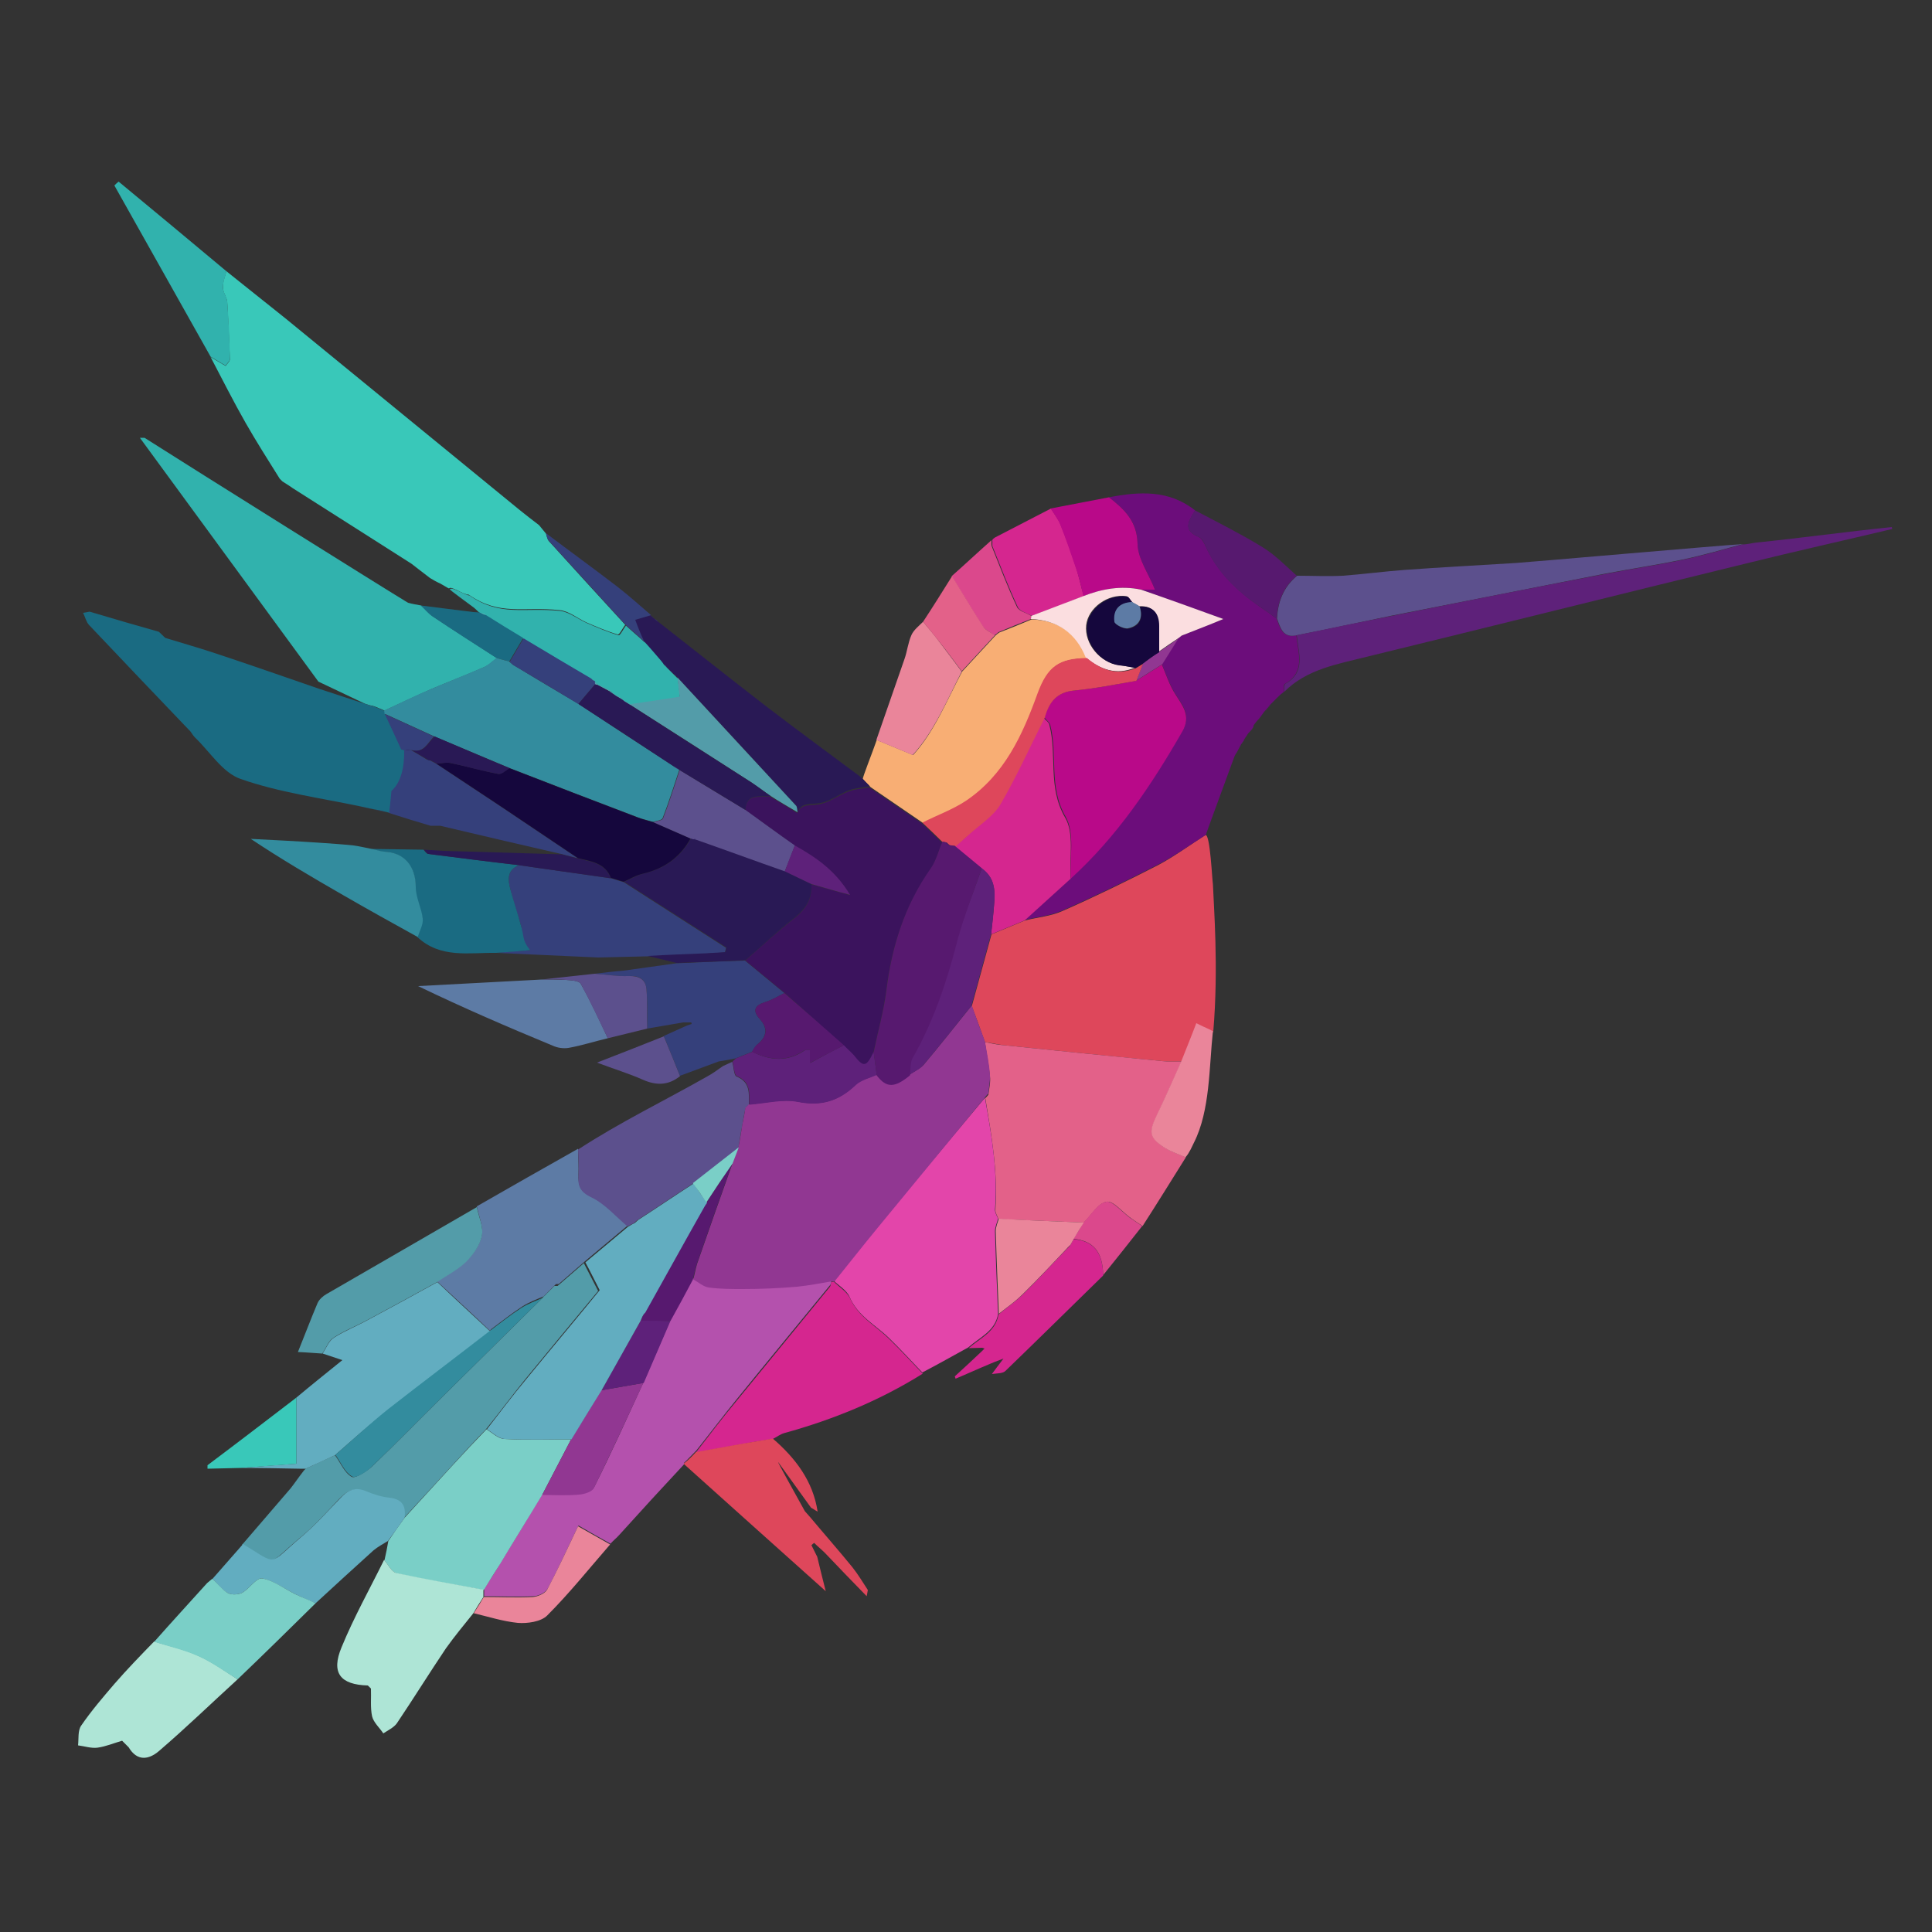 <svg xmlns="http://www.w3.org/2000/svg" xmlns:xlink="http://www.w3.org/1999/xlink" id="Ebene_1" x="0px" y="0px" viewBox="0 0 500 500" style="enable-background:new 0 0 500 500;" xml:space="preserve"><rect x="0" y="0" width="500" height="500" fill="#333333" stroke="none"/><style type="text/css">	.st0{fill:#39C8B9;}	.st1{fill:#DE475B;}	.st2{fill:#6C0D7B;}	.st3{fill:#B451AD;}	.st4{fill:#E36189;}	.st5{fill:#31B2AD;}	.st6{fill:#1A6B82;}	.st7{fill:#E345AA;}	.st8{fill:#539CA9;}	.st9{fill:#F8AE74;}	.st10{fill:#62ADC0;}	.st11{fill:#7ACFC7;}	.st12{fill:#5D7BA5;}	.st13{fill:#D5268F;}	.st14{fill:#5C508D;}	.st15{fill:#5E217A;}	.st16{fill:#35407B;}	.st17{fill:#AEE5D6;}	.st18{fill:#291955;}	.st19{fill:#338C9E;}	.st20{fill:#EA859A;}	.st21{fill:#B90989;}	.st22{fill:#57196F;}	.st23{fill:#DB488C;}	.st24{fill:#FAFDFD;}	.st25{fill:#913792;}	.st26{fill:#FBDEE0;}	.st27{fill:#3B135D;}	.st28{fill:#15073D;}</style><g>	<path class="st0" d="M58.6,70.2c5.1,4.1,10.3,8.2,15.4,12.3c20.2,16.5,40.3,33,60.5,49.5c1.6,1.3,3.3,2.6,5,3.9l1.8,2.2  c0.2,0.6,0.3,1.4,0.7,1.9c6.6,7.3,13.2,14.5,19.8,21.7c-0.7,0.9-1.5,2.6-1.9,2.5c-2.8-0.8-5.5-2-8.1-3.1c-2.4-1.1-4.6-3-7-3.2  c-9.5-1-15.4,1.6-23.5-4c-1.5,0-4.6-2.4-5.1-1.6c-0.3-0.1-1.7-1-2.3-1.3c-0.9-0.4-1.8-0.9-2.6-1.4c-1.6-1.2-4.8-3.7-4.8-3.7  c-0.5-0.3-22.1-14.1-30.8-19.6c-0.2-0.2-2.6-1.7-2.6-1.7l-0.7-0.7c-3-4.8-6-9.5-8.8-14.4c-3.2-5.6-6.1-11.4-9.1-17.1  c1.2,0.7,2.5,1.5,3.9,2.3c0.4-0.6,1.1-1.2,1.1-1.7c-0.2-5-0.4-10-0.7-14.9c-0.1-1.2-1.1-2.4-1.1-3.6C57.6,73.1,58.2,71.6,58.6,70.2  L58.6,70.2z"></path>	<path class="st1" d="M312,216.1c1.2-0.1,1.7,11.7,1.9,12.7c0.2,5.6,1.5,21.6,0.1,38.1c-1.3,3.3-6.9,4.5-8.2,7.8  c-1.7,0-3.4,0.1-5.1-0.1c-13.7-1.3-27.3-2.7-40.9-4.1c-1.7-0.2-3.3-0.6-4.9-0.8c-1.1-3.1-2.2-6.2-3.4-9.3  c1.7-6.2,3.4-12.4,5.1-18.6c2.9-1.2,5.8-2.4,8.7-3.6c3.2-0.8,6.7-1.1,9.6-2.4c8.4-3.7,16.6-7.7,24.8-11.9  C304,221.6,307.9,218.7,312,216.1L312,216.1z"></path>	<path class="st2" d="M312,216.1c-4.1,2.6-8.1,5.5-12.4,7.7c-8.2,4.2-16.4,8.2-24.8,11.9c-3,1.3-6.4,1.6-9.6,2.4  c4-3.6,7.9-7.2,11.9-10.8c12-10.9,20.8-24.2,28.9-38.1c2.3-4,0.2-6.5-1.8-9.6c-1.5-2.4-2.4-5.1-3.5-7.7c1.4-2.2,2.8-4.5,4.2-6.7  l0,0c0.3-0.2,0.6-0.5,0.9-0.7c4.1-1.6,8.2-3.3,10.8-4.3c-6.3-2.2-13.8-4.9-21.3-7.6h3.6c-1.6-4.1-4.4-7.9-4.5-11.8  c-0.1-6-3.4-9-7.4-12.1c7.8-1.5,15.5-2,22.3,3.4c-1.6,2.6-3.4,5.1,1,6.9c0.7,0.3,1.3,1.5,1.7,2.3c3,6.7,8,11.5,13.9,15.6  c1.5,1,3,2.1,4.5,3.2c0.9,2.4,1.5,5.1,5.1,4.3c0.4,4.5,2.5,9.5-3,12.6c-0.4,0.2-0.1,1.3-0.2,2v0c-0.4,0.3-0.7,0.6-1,0.8l0,0  c-0.3,0.3-0.6,0.6-0.9,0.9l0,0c-0.3,0.3-0.6,0.6-0.9,0.9l0,0c-0.3,0.3-0.6,0.6-0.9,0.9l0,0c-0.3,0.4-0.5,0.7-0.8,1l0.1-0.1  c-0.3,0.3-0.6,0.6-0.9,1l0.1-0.1c-0.4,0.5-0.7,1-1.1,1.5l0,0c-0.3,0.3-0.5,0.6-0.8,0.9l0,0c-0.3,0.4-0.6,0.7-0.8,1.1  c0,0.2,0,0.4-0.2,0.6c-0.2,0.3-0.4,0.6-0.7,0.9l0,0c-0.3,0.3-0.6,0.6-0.8,1l0.1-0.1c-0.3,0.4-0.6,0.8-0.9,1.3v0.2l-0.1,0.1  c-0.3,0.3-0.5,0.7-0.7,1l0,0c-0.3,0.6-0.6,1.1-0.9,1.7l0,0c-0.3,0.4-0.5,0.8-0.7,1.2c-2.5,6.9-5.1,13.8-7.6,20.8L312,216.1z"></path>	<path class="st3" d="M177,379c-5.6,6-11.2,12.1-16.7,18.2c-0.7,0.8-1.6,1.5-2.3,2.3c-2.7-1.5-5.4-3-8.3-4.7c-3,6.2-5.3,11.4-8,16.4  c-0.6,1-2.4,1.9-3.7,1.9c-4.2,0.2-8.5,0-12.7,0c0-0.6,0-1.2,0-1.9c1.4-2.2,2.9-4.4,4.2-6.7c3.7-6,7.3-11.9,10.9-17.9  c3.2,0,6.4,0.1,9.6-0.1c1.4-0.1,3.4-0.7,3.8-1.7c4.5-8.9,8.6-18.1,12.8-27.2c2.3-5.3,4.6-10.7,6.9-16c1.9-3.6,3.8-7.1,5.8-10.8  c1.3,0.7,2.6,1.9,4,2.1c2.9,0.4,5.8,0.5,8.8,0.4c4.7-0.1,9.4-0.3,14.1-0.6c3-0.3,6-0.9,9-1.4c-0.1,0.4-0.1,0.9-0.3,1.2  c-8.1,9.9-16.2,19.7-24.3,29.7c-3.5,4.3-6.9,8.8-10.4,13.2c-1.1,1.1-2.1,2.2-3.2,3.2L177,379z"></path>	<path class="st4" d="M254.9,269.7c1.6,0.3,3.3,0.7,4.9,0.8c13.6,1.4,27.3,2.8,40.9,4.1c1.7,0.2,3.4,0.1,5.1,0.1  c-2.1,4.6-4.1,9.2-6.3,13.8c-2.2,4.6-2,6,2.1,8.6c1.6,1,3.5,1.6,5.3,2.4c-3.7,5.9-7.4,11.9-11.2,17.8c-1.1-0.7-2.1-1.4-3.1-2.1  c-2.1-1.5-4.5-4.5-6.2-4.2c-2.2,0.4-4,3.5-5.9,5.4c-7.4-0.3-14.7-0.6-22.1-0.9c-0.3-0.8-0.8-1.6-0.8-2.3c0.7-9.8-1-19.4-2.6-29l0,0  c0.3-0.3,0.6-0.6,0.8-0.9c0.2-1.6,0.6-3.3,0.4-4.8C255.9,275.5,255.3,272.6,254.9,269.7z"></path>	<path class="st5" d="M105.6,156c1.1,0.3,2.3,0.5,3.4,0.7h0c1,0.9,1.9,2,3,2.8c5.5,3.7,11.1,7.2,16.6,10.8c-1.1,0.8-2.1,1.9-3.4,2.4  c-4.5,2-9,3.7-13.5,5.6c-4.1,1.8-8.1,3.7-12.2,5.6c-0.8-0.4-1.7-0.7-2.6-1.1c-0.8-0.2-1.7-0.4-2.5-0.7h0c-4-1.9-8-3.8-12-5.7  c-15.4-21-30.8-42.1-46.2-63.1c0.4,0,0.8,0,1.2,0C51.4,122.2,99.3,152.2,105.6,156L105.6,156z"></path>	<path class="st6" d="M97,182.9c0.8,0.4,1.7,0.7,2.6,1.1c0,0.3,0,0.5,0.1,0.8c1.4,3,2.9,6.1,4.3,9.1c0.1,0.2,0.5,0.1,0.8,0.2  c0.1,4.4-0.7,8.3-3.3,10.6c-0.3,2.5-0.4,4.1-0.6,5.7h-0.2l-0.1-0.1c-1.1-0.3-2.3-0.6-3.5-0.8H97c-1.2-0.3-2.5-0.5-3.7-0.8  c-10.4-2.2-21-3.6-31-7.1c-4.7-1.6-8-7.1-11.9-10.8c-0.6-0.6-0.9-1.4-1.5-1.9c-8.6-9-17.3-18.1-25.9-27.2c-0.7-0.8-1-2.1-1.5-3.1  c0.6-0.1,1.1-0.2,1.7-0.3c6,1.8,11.9,3.5,17.9,5.2c0.6,0.5,1.1,1.1,1.7,1.6c4.2,1.3,8.5,2.5,12.7,3.9c9.1,3,18.2,6.2,27.2,9.3  c4,1.3,7.9,2.6,11.9,3.9h0C95.4,182.5,96.2,182.7,97,182.9L97,182.9z"></path>	<path class="st7" d="M254.9,284.1c1.7,9.6,3.4,19.2,2.6,29c0,0.7,0.5,1.6,0.8,2.3c-0.3,1.1-0.8,2.2-0.8,3.2  c0.2,7.1,0.5,14.3,0.8,21.4c-0.7,4.5-4.8,6.1-7.7,8.7c-4,2.2-7.9,4.4-11.9,6.5c-2.9-3-5.6-6-8.6-8.9c-3.5-3.4-8.1-5.7-10.2-10.6  c-0.7-1.7-2.7-2.9-4.2-4.3c3.7-4.6,7.4-9.2,11.1-13.8C236.2,306.6,245.5,295.3,254.9,284.1L254.9,284.1z"></path>	<path class="st8" d="M62.9,399.5c4.1-4.8,8.2-9.5,12.3-14.3c1.1-1.4,2.1-2.9,3.2-4.3c0.2-0.3,0.4-0.5,0.7-0.8  c2.6-1.2,5.1-2.4,7.6-3.5c1.4,1.9,2.4,4.5,4.3,5.6c0.9,0.5,3.7-1.3,5.2-2.6c6.3-6,12.4-12.3,18.6-18.4c8.5-8.4,17-16.8,25.5-25.2  l0,0c0.3-0.3,0.5-0.6,0.8-0.8l0,0c0.3-0.3,0.5-0.6,0.8-0.8h0c0.3-0.3,0.5-0.6,0.8-0.8l0,0c0.3-0.3,0.5-0.6,0.8-0.8h0h0.4h0.4  c2.3-2,4.5-3.9,6.8-5.9c1.2,2.4,2.5,4.8,3.7,7.2c-6.2,7.5-12.6,15.2-18.9,22.9c-3.5,4.3-6.8,8.8-10.3,13.1c-1.5,1.5-2.9,3-4.3,4.5  c-5.6,6.1-11.3,12.3-16.9,18.4c0.4-3-0.6-4.8-3.9-5.2c-2.1-0.2-4.1-0.9-6.1-1.7c-2.9-1.3-4.7-0.2-6.7,1.9  c-3.3,3.5-6.5,7.1-10.2,10.1c-8.6,7.2-5.8,7.4-14.9,1.7L62.9,399.5z"></path>	<path class="st9" d="M226.9,191.5c2.9,1.2,5.8,2.4,9.4,3.9c5.5-6,8.7-14.1,12.7-21.6c2.9-3.1,5.7-6.2,8.6-9.3l0,0  c0.3-0.3,0.6-0.5,1-0.8c2.8-1.1,5.6-2.2,8.4-3.4c7,0.2,11.7,3.7,14.5,10.1c-7.3,0-10.3,2.1-12.8,9.2c-3.9,10.8-8.6,21.2-18.6,27.8  c-3.4,2.3-7.4,3.7-11.2,5.6c-4.5-3.1-9.1-6.2-13.6-9.3c-0.5-0.6-1.5-1.5-2-2.1C223.2,201.2,225.8,194.7,226.9,191.5L226.9,191.5z"></path>	<path class="st10" d="M86.7,376.6c-2.6,1.2-5.1,2.4-7.6,3.5c-0.5,0-1.1,0-1.6,0c-5.1-0.1-10.1-0.2-15.2-0.2  c4.9-0.4,9.9-0.8,14.4-1.1v-17.1c3.8-3.2,7.7-6.3,11.9-9.7c-2.1-0.7-3.6-1.2-5.1-1.7c0.9-1.4,1.6-3.3,2.9-4.1  c2.8-1.8,5.9-3,8.8-4.6c6-3.2,12-6.5,18-9.8c4.5,4.3,9.1,8.5,13.7,12.8c-8.9,6.8-17.8,13.6-26.5,20.5  C95.6,368.6,91.2,372.7,86.7,376.6z"></path>	<path class="st11" d="M104.7,392.8c5.6-6.1,11.2-12.3,16.9-18.4c1.4-1.5,2.9-3,4.3-4.5c1.5,0.9,3,2.4,4.6,2.5  c5.7,0.3,11.5,0.1,17.3,0.1c-2.5,4.8-5,9.6-7.5,14.4c-3.6,6-7.3,11.9-10.9,17.9c-1.4,2.2-2.8,4.4-4.2,6.7  c-7.5-1.4-15.1-2.6-22.5-4.3c-1.3-0.3-2.2-2.2-3.2-3.4c0.4-1.7,0.7-3.3,1-5C101.9,396.7,103.3,394.7,104.7,392.8L104.7,392.8z"></path>	<path class="st12" d="M126.8,344.4c-4.5-4.3-9.1-8.5-13.7-12.8c2.6-1.7,5.4-3.1,7.5-5.2c1.9-1.8,3.6-4.2,4.1-6.7  c0.4-2.3-0.8-5-1.3-7.5c8.7-5,17.5-10,26.2-14.9c0,2.2,0.2,4.5,0.1,6.7c-0.1,2.8,0.5,4.3,3.4,5.7c3.5,1.7,6.3,4.9,9.3,7.5  c-3.7,3.1-7.4,6.2-11,9.2c-2.3,2-4.5,3.9-6.8,5.9c-0.3,0-0.5,0-0.7,0h0c-0.3,0.3-0.5,0.5-0.8,0.8l0,0c-0.3,0.3-0.5,0.5-0.8,0.8l0,0  c-0.3,0.3-0.5,0.5-0.8,0.8l0,0c-0.3,0.3-0.5,0.5-0.8,0.8l0,0c-1.9,0.8-3.8,1.5-5.5,2.6c-2.8,1.8-5.4,3.9-8.1,5.9L126.8,344.4z"></path>	<path class="st13" d="M215.8,331.7c1.4,1.4,3.4,2.6,4.2,4.3c2.2,4.9,6.7,7.1,10.2,10.6c3,2.9,5.7,5.9,8.6,8.9  c-11.2,7-23.2,11.9-35.9,15.4c-1,0.3-1.9,1-2.9,1.5c-2.6,0.4-5.2,0.8-7.7,1.3c-4.1,0.7-8.1,1.5-12.2,2.2c3.4-4.4,6.8-8.9,10.4-13.2  c8.1-9.9,16.2-19.8,24.3-29.7c0.2-0.3,0.2-0.8,0.3-1.2C215.4,331.7,215.6,331.7,215.8,331.7z"></path>	<path class="st14" d="M162.4,317.4c-3.1-2.6-5.8-5.8-9.3-7.5c-3-1.4-3.6-3-3.4-5.7c0.1-2.2,0-4.5-0.1-6.7  c10.7-7,22.3-12.6,33.4-18.9c1.5-0.8,2.8-1.8,4.1-2.7c0.8-0.4,1.6-0.7,2.4-1.1c0.4,1.3,0.4,3.5,1.1,3.8c3.7,1.5,3.2,4.5,3.2,7.4  l0,0l-0.9,0.9c-0.3,1.5-0.6,2.9-0.8,4.4c-0.4,1.9-0.7,3.9-1,5.8c-4,3.1-7.9,6.2-11.9,9.3c-4.8,3.1-9.5,6.3-14.3,9.4  c-0.3,0.3-0.6,0.5-0.9,0.8C163.5,316.8,162.9,317.1,162.4,317.4L162.4,317.4z"></path>	<path class="st14" d="M335.6,164.4c-3.6,0.8-4.2-1.9-5.1-4.3c0.2-4.4,1.7-8.2,5.2-11.1c3.9,0,7.9,0.2,11.8,0  c5.3-0.4,10.6-1.1,15.9-1.5c9.6-0.7,19.3-1.2,28.9-1.8c0.9,0,53.5-4.6,58.8-4.9c-5.2,1.4-10.4,2.9-15.6,4  c-6.7,1.4-13.5,2.4-20.3,3.7c-18.3,3.6-36.6,7.2-54.9,10.8C352,161,343.8,162.8,335.6,164.4L335.6,164.4z"></path>	<path class="st15" d="M335.6,164.4c8.2-1.7,16.4-3.4,24.6-5c18.3-3.7,36.6-7.3,54.9-10.8c6.7-1.3,13.5-2.3,20.3-3.7  c5.2-1.1,10.4-2.6,15.6-4c0.6,0,1.2-0.1,1.8-0.2c1-0.2,1.1-0.2,1.9-0.3c11.7-1.2,23.2-2.8,34.9-4l0.1,0.5  c-12.6,3-25.2,5.8-37.7,8.9c-32.8,8-65.6,16.2-98.4,24.2c-7.6,1.9-15.4,3.2-21.2,9c0-0.7-0.1-1.8,0.2-2  C338.1,173.9,336,169,335.6,164.4L335.6,164.4z"></path>	<path class="st16" d="M154.8,247.8c-8.8-0.4-17.6-0.8-26.4-1.2c4.5-0.4,4.4-0.4,8.8-0.7c-3.4-2.5-1.4-3.3-2.5-6.8  c-0.9-3-1.9-5.9-2.6-8.9c-0.7-2.5-0.9-5,2.2-6.3c1.4,0.2,2.7,0.4,4.1,0.6c6.6,0.9,13.1,1.9,19.7,2.8c1.1,0.3,2.2,0.7,3.3,1  c8.9,5.7,17.7,11.4,26.5,17c-0.1,0.4-0.2,0.8-0.3,1.2c-1.6,0.1-3.2,0.2-4.7,0.3c-5.1,0.3-10.3,0.5-15.4,0.7  C163.4,247.6,159.1,247.7,154.8,247.8L154.8,247.8z"></path>	<path class="st17" d="M99.4,403.7c1.1,1.2,1.9,3.1,3.2,3.4c7.4,1.6,15,2.9,22.5,4.3c0,0.6,0,1.2,0,1.9c-0.9,1.4-1.8,2.8-2.6,4.2  c-2.4,3-4.9,6-7.1,9.1c-4.3,6.4-8.4,13-12.7,19.4c-0.8,1.1-2.3,1.8-3.5,2.6c-1-1.5-2.5-2.8-2.9-4.4c-0.5-2.3-0.2-4.8-0.3-7.2  c-0.3-0.3-0.5-0.5-0.8-0.8c-7.1-0.2-9.6-3.2-6.8-9.9C91.6,418.5,95.7,411.2,99.4,403.7z"></path>	<path class="st18" d="M223.5,201.8c0.5,0.6,1.1,1.1,1.6,1.7c-1.8,0.3-3.6,0.4-5.3,1c-2.7,1-5.2,3.1-8,3.4c-2.2,0.3-4.3-0.2-5.4,2.2  c-0.1-0.5-0.1-1.2-0.4-1.6c-10.2-11.1-20.5-22.2-30.8-33.3l0,0c-0.3-0.3-0.6-0.6-0.9-0.8l0,0c-0.3-0.3-0.6-0.6-0.9-0.8l0,0  c-0.3-0.3-0.6-0.6-0.9-0.9l0,0c-0.3-0.3-0.6-0.6-0.9-0.9l0,0c-0.3-0.3-0.6-0.7-0.8-1l-4.3-4.9c-0.7-1.7-1.4-3.4-2.3-5.5  c1.3-0.4,2.7-0.8,4.1-1.2l0,0c0.3,0.3,0.6,0.5,0.9,0.8l0,0c0.4,0.3,0.7,0.5,1,0.8c9.2,7.2,18.4,14.5,27.7,21.7  c8.1,6.2,16.4,12.3,24.6,18.4c0.3,0.3,0.6,0.5,0.9,0.8L223.5,201.8z"></path>	<path class="st16" d="M186,274.7c-3.3,1.2-6.7,2.5-10,3.7c-1.4-3.4-2.8-6.8-4.2-10.3l6-2.7c0.4-0.1,0.8-0.3,1.2-0.4  c0-0.1-0.1-0.3-0.1-0.4h-2.1c-3.1,0.5-6.3,1.1-9.3,1.6c0-3.4,0.1-6.8-0.2-10.2c-0.2-2.6-1.9-3.6-4.7-3.4c-2.9,0.1-5.8-0.4-8.7-0.6  c2.5-0.3,5-0.6,7.5-0.8c4.5-0.6,9.1-1.3,13.6-1.9c6-0.3,11.9-0.5,17.8-0.7c3.4,2.8,6.8,5.6,10.2,8.4c-1.6,0.8-3.2,1.8-4.9,2.3  c-2.8,0.9-3.5,2.2-1.4,4.5c2.1,2.4,1.7,4.5-0.7,6.5c-0.6,0.5-0.9,1.3-1.4,1.9c-1.4,0.6-2.8,1.1-4.2,1.7  C188.9,274.2,187.4,274.5,186,274.7L186,274.7z"></path>	<path class="st17" d="M61.5,434.6c-6.8,6.2-13.4,12.6-20.4,18.6c-2.6,2.2-5.6,2.7-7.8-1c-0.6-0.6-1.1-1.1-1.7-1.7  c-2.1,0.6-4.2,1.5-6.4,1.8c-1.6,0.2-3.4-0.4-5-0.6c0.2-1.7-0.1-3.8,0.8-5.1c2.6-3.8,5.6-7.3,8.6-10.8c3.3-3.8,6.8-7.4,10.3-11  c3.8,1.2,7.8,2,11.4,3.7C55,430.1,58.2,432.5,61.5,434.6L61.5,434.6z"></path>	<path class="st10" d="M104.7,392.8c-1.4,2-2.8,4-4.3,6c-1.3,0.8-2.6,1.5-3.7,2.4c-5,4.5-10,9.1-15,13.7c-1.8-0.7-3.5-1.5-5.2-2.3  c-2.9-1.4-5.6-3.5-8.6-4.1c-1.5-0.3-3.3,2.6-5.2,3.7c-1,0.5-2.8,0.6-3.7,0.1c-1.5-0.8-2.7-2.4-4-3.7c2.6-3,5.3-6,7.9-9  c9.2,5.6,6.4,5.5,14.9-1.7c3.7-3.1,6.9-6.7,10.2-10.1c1.9-2.1,3.8-3.1,6.7-1.9c1.9,0.8,4,1.5,6.1,1.7  C104.1,388,105.1,389.7,104.7,392.8L104.7,392.8z"></path>	<path class="st1" d="M180.1,375.8c4.1-0.7,8.1-1.5,12.2-2.2c2.6-0.4,5.2-0.9,7.7-1.3c5.9,5.1,10.4,11,11.6,18.9  c-0.6-0.3-1.1-0.7-1.7-1c-2.8-3.9-5.7-7.9-8.5-11.8c-0.3-0.2,4.6,8.5,6.9,12.7l1.5,1.7c3.6,4.3,7.3,8.5,10.8,12.8  c1.5,1.9,2.7,3.9,4,5.9c-0.1,0.5-0.2,1.1-0.3,1.6c-3.6-3.7-7.2-7.4-10.8-11.2c-0.9-0.9-1.9-1.7-2.8-2.6c-0.3,0.2-0.5,0.4-0.7,0.6  c0.5,1,1,2,1.5,3c0.7,2.9,1.4,5.8,2.2,8.9c-12.6-11.3-24.7-22.1-36.8-33C178,378,179.1,376.9,180.1,375.8L180.1,375.8z"></path>	<path class="st6" d="M134.3,223.9c-3.1,1.3-2.9,3.7-2.2,6.3c0.8,3,1.8,5.9,2.6,8.9c1.1,3.5,0.3,4.1,2.5,6.8  c-4.5,0.4-4.4,0.4-8.8,0.7c-7.1-0.1-14.4,1.5-20.4-4.1c0.4-1.6,1.4-3.3,1.3-4.8c-0.3-2.7-1.9-5.4-1.8-8.1c0.1-5.3-2.8-8.9-8.2-9.2  c-1.1,0-2.1-0.4-3.2-0.7c4.5,0.1,9,0.1,13.5,0.2c0.4,0.4,0.7,1,1.2,1.1C118.7,222,126.5,223,134.3,223.9L134.3,223.9z"></path>	<path class="st5" d="M166.7,166c1.5,1.6,2.9,3.3,4.3,4.9c0.3,0.4,0.6,0.7,0.8,1.1l0,0c0.3,0.3,0.6,0.6,0.9,0.9l0,0  c0.3,0.3,0.6,0.6,0.9,0.9l0,0c0.3,0.3,0.6,0.6,0.9,0.9l0,0c0.3,0.3,0.6,0.6,0.9,0.9l0,0c0.2,1.5,0.4,3,0.6,5  c-4.2,0.6-8.4,1.2-12.6,1.9c-0.6-0.3-1.1-0.6-1.7-0.9c-0.3-0.3-0.6-0.5-0.9-0.8c-0.6-0.3-1.1-0.6-1.7-0.9c-0.3-0.3-0.6-0.5-0.8-0.8  c-1.1-0.6-2.2-1.1-3.4-1.7c-0.3-0.3-0.6-0.5-0.9-0.8l0,0c-0.3-0.3-0.6-0.5-1-0.8c-5.8-3.5-11.7-7-17.5-10.4c-3.2-2-6.4-4-9.6-5.9  c-0.5-0.3-1.1-0.5-1.6-0.7h0.1c-0.6-0.4-1.1-1-1.7-1.5c-2-1.5-6.3-4.6-6.3-4.8c0.5-0.8,4,1.6,5.1,1.6c8.1,5.6,14,3,23.5,4  c2.4,0.3,4.7,2.2,7,3.2c2.6,1.1,5.3,2.3,8.1,3.1c0.4,0.1,1.2-1.6,1.9-2.5c1.6,1.5,3.3,2.9,4.9,4.4L166.7,166z"></path>	<path class="st11" d="M55,408.6c1.3,1.2,2.5,2.8,4,3.7c1,0.5,2.7,0.4,3.7-0.1c1.9-1.1,3.7-4,5.2-3.7c3,0.5,5.7,2.7,8.6,4.1  c1.7,0.8,3.5,1.5,5.2,2.3c-6.7,6.6-13.4,13.2-20.2,19.7c-3.4-2-6.6-4.4-10.2-6c-3.6-1.6-7.6-2.5-11.4-3.7  c4.5-5.1,9.1-10.1,13.7-15.2c0.4-0.3,0.8-0.7,1.2-1L55,408.6L55,408.6z"></path>	<path class="st8" d="M123.4,312.4c0.5,2.5,1.8,5.2,1.3,7.5c-0.5,2.4-2.2,4.8-4.1,6.7c-2.2,2.1-5,3.5-7.5,5.2c-6,3.3-12,6.6-18,9.8  c-2.9,1.6-6.1,2.8-8.8,4.6c-1.3,0.8-1.9,2.7-2.9,4.1c-1.9-0.1-3.8-0.3-6.3-0.4c1.9-4.7,3.4-8.7,5.1-12.7c0.4-0.9,1.4-1.8,2.3-2.3  C97.6,327.3,110.5,319.9,123.4,312.4L123.4,312.4z"></path>	<path class="st12" d="M157.3,268.7c-3.4,0.8-6.8,1.9-10.2,2.5c-1.3,0.2-2.8,0-4.1-0.6c-11.6-4.8-23.2-9.8-34.8-15.4  c10.7-0.6,21.3-1.1,32-1.7c2.1,0,4.2,0,6.3,0.1c1.3,0.1,3.4,0.2,3.8,1C152.9,259.2,155.1,264,157.3,268.7L157.3,268.7z"></path>	<path class="st19" d="M96.2,219.7c1.1,0.2,2.1,0.6,3.2,0.7c5.3,0.2,8.2,3.8,8.2,9.2c0,2.7,1.5,5.4,1.8,8.1c0.2,1.5-0.8,3.2-1.3,4.8  c-6.5-3.6-13-7.2-19.4-10.9c-8-4.6-16-9.3-23.8-14.5c5.9,0.3,11.9,0.6,17.8,1c2.9,0.2,5.9,0.4,8.8,0.7  C93,219,94.6,219.4,96.2,219.7L96.2,219.7z"></path>	<path class="st13" d="M250.7,348.9c2.9-2.6,7-4.2,7.7-8.7c2-1.7,4.2-3.2,6.1-5c4-3.9,7.7-8,11.6-12c0.3-0.3,0.6-0.5,0.8-0.8l0,0  c0.3-0.6,0.6-1.1,0.9-1.7l0,0c5.2,0.4,7.6,3.4,7.7,9.4c-8.4,8.2-16.8,16.5-25.3,24.7c-0.7,0.7-2.3,0.6-3.5,0.8c0.7-1,1.5-2,3-4  c-1.9,0.7-2.9,1.1-3.8,1.5c-2.9,1.2-5.7,2.5-8.6,3.7c-0.1-0.2-0.1-0.4-0.2-0.6c2.4-2.2,4.8-4.4,7.1-6.6c0.2-0.2,0.4-0.4,0.6-0.6  c-0.2-0.1-0.4-0.1-0.6-0.2C253,348.8,251.8,348.9,250.7,348.9L250.7,348.9z"></path>	<path class="st16" d="M100.7,210.4c0.2-1.6,0.4-3.2,0.6-5.7c2.5-2.2,3.4-6.3,3.3-10.6l0.1-0.1c0.5,0,1,0,1.5,0.1l0.1,0  c1.4,0.8,2.8,1.6,4.2,2.5c0.3,0,0.6,0.1,0.8,0.2c0.5,0.3,1,0.5,1.5,0.8c5.7,3.8,11.5,7.6,17.2,11.4c6.5,4.4,13,8.7,19.5,13.1  c-1.5-0.4-2.9-0.7-4.3-1.1c-10.4-2.4-20.8-4.8-31.3-7.3c-0.8,0-1.7,0-2.5,0C108,212.7,104.4,211.6,100.7,210.4L100.7,210.4z"></path>	<path class="st5" d="M58.6,70.2c-0.3,1.4-0.9,2.8-0.9,4.2c0,1.2,1,2.4,1.1,3.6c0.4,5,0.6,10,0.7,14.9c0,0.5-0.7,1.1-1.1,1.7  c-1.5-0.8-2.7-1.6-3.9-2.3C46.2,77.5,37.9,62.8,29.6,48c0.4-0.4,0.7-0.7,1.1-1C40,54.7,49.3,62.4,58.6,70.2L58.6,70.2z"></path>	<path class="st13" d="M257.5,139.1c4.8-2.5,9.7-5,14.5-7.5c0.8,1.4,1.9,2.7,2.5,4.2c1.5,3.7,2.9,7.6,4.1,11.4  c0.7,2.3,1.2,4.7,1.9,7.1c-4.5,1.7-8.9,3.4-13.4,5.1c-1.3-0.7-3.2-1.2-3.7-2.3c-2.4-5.1-4.4-10.4-6.5-15.6c-0.2-0.5,0-1.1-0.1-1.7  l0,0C256.9,139.5,257.2,139.3,257.5,139.1L257.5,139.1z"></path>	<path class="st20" d="M309.6,264.8c3,1.5,3.2,1.4,4.3,2.1c-1,9.2-0.7,20.5-4.9,28.8c-0.6,1.2-1.2,2.7-2.2,3.8  c-1.8-0.8-3.7-1.4-5.3-2.4c-4.1-2.6-4.3-4-2.1-8.6c2.2-4.5,4.2-9.2,6.3-13.8C307,271.4,308.4,268,309.6,264.8L309.6,264.8z"></path>	<path class="st21" d="M280.4,154.3c-0.6-2.4-1.1-4.8-1.9-7.1c-1.3-3.8-2.6-7.7-4.1-11.4c-0.6-1.5-1.6-2.8-2.5-4.2  c5-1,10.1-1.9,15.1-2.9c4,3.1,7.3,6.2,7.4,12.1c0.1,3.9,2.9,7.7,4.5,11.8c-1.3,0-2.4,0-3.6,0C290.2,151.5,285.2,152.4,280.4,154.3  L280.4,154.3z"></path>	<path class="st20" d="M248.9,173.8c-3.9,7.6-7.2,15.6-12.7,21.6c-3.6-1.5-6.5-2.7-9.4-3.9c2.4-7,4.9-14,7.3-21  c0.7-2,0.9-4.2,1.8-6.2c0.6-1.3,1.9-2.3,3-3.4c1.4,1.7,2.9,3.4,4.2,5.2C245.1,168.7,247,171.3,248.9,173.8z"></path>	<path class="st22" d="M335.6,149c-3.5,2.9-4.9,6.7-5.2,11.1c-1.5-1.1-3-2.2-4.5-3.2c-6-4.1-11-8.9-13.9-15.6  c-0.4-0.9-0.9-2-1.7-2.3c-4.4-1.8-2.7-4.3-1-6.9c5.7,3,11.5,5.9,17.1,9.3C329.8,143.4,332.7,146.4,335.6,149L335.6,149z"></path>	<path class="st20" d="M122.6,417.5c0.9-1.4,1.8-2.8,2.6-4.2c4.2,0,8.5,0.2,12.7,0c1.3-0.1,3.1-0.9,3.7-1.9c2.7-5.1,5.1-10.3,8-16.4  c2.9,1.6,5.6,3.2,8.3,4.7c-5.4,6.2-10.5,12.6-16.3,18.4c-1.6,1.6-5.1,2.1-7.6,1.9C130.1,419.6,126.4,418.4,122.6,417.5L122.6,417.5  z"></path>	<path class="st23" d="M256.6,139.8c0,0.6-0.1,1.2,0.1,1.7c2.1,5.2,4.1,10.5,6.5,15.6c0.5,1.1,2.5,1.5,3.7,2.3  c0,0.3-0.1,0.6-0.1,0.8c-2.8,1.1-5.6,2.2-8.4,3.4c-0.3,0.3-0.6,0.5-1,0.8l0,0c-1-0.7-2.3-1.3-3-2.2c-2.8-4.3-5.4-8.7-8.1-13.1  C249.8,146,253.2,142.8,256.6,139.8L256.6,139.8z"></path>	<path class="st4" d="M246.4,149.1c2.7,4.4,5.3,8.8,8.1,13.1c0.7,1,2,1.5,3,2.2c-2.9,3.1-5.7,6.2-8.6,9.3c-1.9-2.5-3.8-5.1-5.8-7.6  c-1.4-1.8-2.8-3.5-4.2-5.2C241.4,157.1,243.9,153.1,246.4,149.1L246.4,149.1z"></path>	<path class="st14" d="M157.3,268.7c-2.3-4.7-4.5-9.5-7-14.1c-0.4-0.8-2.5-0.9-3.8-1c-2.1-0.2-4.2-0.1-6.3-0.1  c4.6-0.5,9.1-1,13.7-1.5c2.9,0.2,5.8,0.7,8.7,0.6c2.7-0.1,4.5,0.8,4.7,3.4c0.3,3.4,0.1,6.8,0.2,10.2  C164.1,267,160.7,267.9,157.3,268.7L157.3,268.7z"></path>	<path class="st0" d="M76.7,361.7v17.1c-4.5,0.4-9.5,0.7-14.4,1.1c-2.9,0.1-5.7,0.1-8.6,0.2c0-0.3,0-0.6,0-0.9  C61.3,373.5,69,367.6,76.7,361.7L76.7,361.7z"></path>	<path class="st23" d="M285.5,330c-0.1-6-2.5-8.9-7.7-9.4c0.9-1.4,1.8-2.8,2.6-4.2c1.9-1.9,3.7-5,5.9-5.4c1.7-0.3,4.1,2.7,6.2,4.2  c1,0.7,2.1,1.4,3.1,2.1C292.3,321.5,288.9,325.8,285.5,330L285.5,330z"></path>	<path class="st6" d="M125.8,159.2c3.2,2,6.4,4,9.6,5.9c-1.2,2-2.4,4.1-3.6,6.1l-3.3-0.9c-5.6-3.6-11.1-7.1-16.6-10.8  c-1.1-0.7-2-1.9-3-2.8c4.5,0.6,9,1.1,13.6,1.7c0.6,0,1.1,0.1,1.7,0.1h-0.1C124.6,158.7,125.2,159,125.8,159.2L125.8,159.2z"></path>	<path class="st14" d="M171.8,268.2c1.4,3.4,2.8,6.8,4.2,10.3c-3,2.4-6.1,2.5-9.7,0.9c-3.6-1.6-7.3-2.7-11.8-4.4  C160.7,272.6,166.3,270.4,171.8,268.2L171.8,268.2z"></path>	<path class="st16" d="M166.7,166c-1.6-1.5-3.3-2.9-4.9-4.4c-6.6-7.2-13.2-14.5-19.8-21.7c-0.4-0.5-0.5-1.2-0.7-1.9  c6.1,4.6,12.3,9.1,18.3,13.7c3.1,2.4,6,5,8.9,7.5c-1.4,0.4-2.7,0.8-4.1,1.2C165.2,162.6,165.9,164.3,166.7,166z"></path>	<path class="st18" d="M145.3,221.1c1.5,0.4,2.9,0.7,4.3,1.1c3.4,0.8,7,1.2,8.5,5.1c-6.6-0.9-13.1-1.9-19.7-2.8  c-1.4-0.2-2.7-0.4-4.1-0.6c-7.8-0.9-15.6-1.9-23.4-2.9c-0.4,0-0.8-0.7-1.2-1.1c1.7,0.1,3.4,0.2,5,0.3  C124.9,220.5,135,220.8,145.3,221.1L145.3,221.1z"></path>	<path class="st24" d="M31.6,450.6c0.6,0.6,1.1,1.1,1.7,1.7C32.7,451.7,32.2,451.2,31.6,450.6z"></path>	<path class="st16" d="M93.2,208.7c1.2,0.3,2.5,0.5,3.7,0.8C95.7,209.3,94.4,209,93.2,208.7z"></path>	<path class="st16" d="M96.9,209.5c1.1,0.3,2.3,0.6,3.5,0.8C99.3,210.1,98.1,209.7,96.9,209.5z"></path>	<path class="st6" d="M108.9,156.8c-1.1-0.3-2.3-0.5-3.4-0.7C106.7,156.3,107.8,156.5,108.9,156.8z"></path>	<path class="st15" d="M320.4,194.2c0.3-0.6,0.6-1.1,0.9-1.7C321,193.1,320.7,193.7,320.4,194.2z"></path>	<path class="st15" d="M326.3,185.6c0.4-0.5,0.7-1,1.1-1.5C327,184.6,326.7,185.1,326.3,185.6z"></path>	<path class="st15" d="M322.9,190c0.3-0.3,0.6-0.6,0.8-1C323.5,189.4,323.2,189.7,322.9,190z"></path>	<path class="st15" d="M323.7,189.1c0.2-0.3,0.4-0.6,0.7-0.9C324.2,188.5,324,188.8,323.7,189.1z"></path>	<path class="st15" d="M324.6,187.6c0.3-0.4,0.6-0.7,0.8-1.1C325.2,186.9,324.9,187.2,324.6,187.6z"></path>	<path class="st15" d="M325.4,186.6c0.3-0.3,0.5-0.6,0.8-0.9C326,185.9,325.7,186.2,325.4,186.6z"></path>	<path class="st15" d="M321.2,192.6c0.3-0.3,0.5-0.7,0.7-1C321.7,191.9,321.5,192.2,321.2,192.6z"></path>	<path class="st15" d="M327.3,184.2c0.3-0.3,0.6-0.6,0.9-1C327.8,183.6,327.6,183.9,327.3,184.2z"></path>	<path class="st15" d="M328.1,183.3c0.3-0.4,0.5-0.7,0.8-1C328.6,182.7,328.4,183,328.1,183.3z"></path>	<path class="st15" d="M328.8,182.4c0.3-0.3,0.6-0.6,0.9-0.9C329.4,181.8,329.1,182.1,328.8,182.4z"></path>	<path class="st23" d="M257.5,139.1c-0.3,0.2-0.6,0.5-0.8,0.7C256.9,139.6,257.2,139.3,257.5,139.1z"></path>	<path class="st15" d="M319.6,195.4c0.3-0.4,0.5-0.8,0.7-1.2C320,194.6,319.8,195,319.6,195.4z"></path>	<path class="st15" d="M329.7,181.5c0.3-0.3,0.6-0.6,0.9-0.9C330.3,180.9,330,181.2,329.7,181.5z"></path>	<path class="st15" d="M330.5,180.6c0.3-0.3,0.6-0.6,0.9-0.9C331.2,180,330.8,180.3,330.5,180.6z"></path>	<path class="st15" d="M331.4,179.8c0.4-0.3,0.7-0.6,1-0.8C332.1,179.2,331.7,179.5,331.4,179.8z"></path>	<path class="st16" d="M169.3,160.1c-0.3-0.3-0.6-0.5-0.9-0.8C168.7,159.5,169,159.8,169.3,160.1z"></path>	<path class="st10" d="M54.8,408.8c-0.4,0.3-0.8,0.7-1.2,1C54,409.5,54.4,409.1,54.8,408.8z"></path>	<path class="st16" d="M170.3,160.9c-0.4-0.3-0.7-0.5-1-0.8C169.6,160.3,170,160.5,170.3,160.9z"></path>	<path class="st24" d="M95.3,436.1c0.3,0.3,0.5,0.5,0.8,0.8C95.9,436.7,95.6,436.4,95.3,436.1z"></path>	<path class="st15" d="M322.1,191.2c0.3-0.4,0.6-0.8,0.9-1.3C322.7,190.4,322.4,190.8,322.1,191.2z"></path>	<path class="st25" d="M191.1,296.9c0.4-1.9,0.7-3.9,1-5.8c0.3-1.5,0.6-2.9,0.8-4.4c0.3-0.3,0.6-0.6,0.9-0.9l0,0  c4.3-0.3,8.7-1.5,12.7-0.7c6.1,1.2,10.6-0.2,14.9-4.4c1.4-1.3,3.6-1.7,5.4-2.6c2.5,3.3,4.6,3.3,8.6,0c1.2-0.8,2.7-1.5,3.7-2.6  c4.2-5,8.3-10.2,12.4-15.3c1.1,3.1,2.2,6.2,3.4,9.3c0.5,2.9,1.1,5.8,1.3,8.7c0.1,1.6-0.3,3.2-0.4,4.8c-0.3,0.3-0.6,0.6-0.8,0.9l0,0  c-9.3,11.3-18.6,22.6-27.9,33.9c-3.7,4.5-7.4,9.2-11.1,13.8c-0.3,0-0.5,0-0.7,0c-3,0.5-6,1.1-9,1.4c-4.7,0.4-9.3,0.6-14.1,0.6  c-2.9,0-5.9,0-8.8-0.4c-1.4-0.2-2.7-1.4-4-2.1c0.4-1.3,0.6-2.7,1-4c3-8.7,6.1-17.4,9.2-26.1C190,299.8,190.5,298.3,191.1,296.9  L191.1,296.9z"></path>	<path class="st13" d="M277.1,227.4c-4,3.6-7.9,7.2-11.9,10.8c-2.9,1.2-5.8,2.4-8.7,3.6c0.2-1.9,0.4-3.8,0.6-5.7  c0.3-4.1,1.1-8.4-3-11.3c-2.3-1.9-4.6-3.8-7-5.7c1.2-1.1,2.5-2.1,3.7-3.3c2.7-2.5,6-4.5,7.8-7.5c4.3-7.3,7.8-15,11.5-22.5  c0.5,0.6,1.4,1.1,1.5,1.9c2,7.8-0.5,16,4,23.8C278.1,215.6,276.7,222,277.1,227.4L277.1,227.4z"></path>	<path class="st15" d="M254.1,224.7c4.1,3,3.4,7.2,3,11.3c-0.1,1.9-0.4,3.8-0.6,5.7c-1.7,6.2-3.4,12.4-5.1,18.6  c-4.1,5.1-8.2,10.3-12.4,15.3c-0.9,1.1-2.4,1.7-3.7,2.6c0.2-1.5,0-3.2,0.7-4.5c5.2-9.3,8.7-19.4,11.4-29.7  C249.2,237.5,251.8,231.2,254.1,224.7L254.1,224.7z"></path>	<path class="st21" d="M277.1,227.4c-0.3-5.4,1.1-11.8-1.3-16c-4.5-7.8-2-16-4-23.8c-0.2-0.7-1-1.2-1.5-1.9c1.1-3.9,3.1-6.6,7.7-7  c5.4-0.5,10.7-1.6,16-2.5c2.2-1.4,4.5-2.8,6.7-4.2c1.1,2.6,2,5.4,3.5,7.7c1.9,3,4.1,5.6,1.8,9.6C298,203.2,289.1,216.5,277.1,227.4  L277.1,227.4z"></path>	<path class="st26" d="M266.8,160.2c0-0.3,0.1-0.6,0.1-0.8c4.5-1.7,8.9-3.4,13.4-5.1c4.8-1.9,9.8-2.8,15-1.7  c7.5,2.6,15,5.3,21.3,7.6c-2.6,1.1-6.7,2.7-10.8,4.3c-0.3,0.3-0.6,0.5-0.9,0.7l0,0c-1.7,1.1-3.4,2.3-5.1,3.5c0-2.2,0.1-4.5,0-6.8  c-0.1-3.2-1.5-5.2-5-5c-0.6-0.4-1.3-0.7-1.9-1.1c-0.4-0.5-0.8-1.4-1.4-1.5c-4.8-0.7-9.9,3-10.4,7.5c-0.5,4.8,3.6,9.7,8.4,10.3  c1.4,0.2,2.8,0.5,4.2,0.7c-4.8,2-8.9,0.5-12.7-2.6C278.5,163.9,273.7,160.5,266.8,160.2L266.8,160.2z"></path>	<path class="st25" d="M299.9,168.7c1.7-1.1,3.4-2.3,5.1-3.5c-1.4,2.2-2.8,4.5-4.2,6.7c-2.2,1.4-4.5,2.8-6.7,4.2  c0.6-1.5,1.1-2.9,1.7-4.4C297.1,170.7,298.5,169.7,299.9,168.7z"></path>	<path class="st25" d="M304.9,165.2c0.3-0.3,0.6-0.5,0.9-0.7C305.5,164.7,305.2,165,304.9,165.2z"></path>	<path class="st25" d="M140.3,386.9c2.5-4.8,5-9.6,7.5-14.4c2.6-4.2,5.2-8.4,7.8-12.7c3.7-0.6,7.3-1.3,10.9-1.9  c-4.2,9.1-8.4,18.2-12.8,27.2c-0.5,1-2.5,1.6-3.8,1.7C146.7,387.1,143.5,386.9,140.3,386.9L140.3,386.9z"></path>	<path class="st22" d="M189.5,301.1c-3.1,8.7-6.2,17.4-9.2,26.1c-0.4,1.3-0.7,2.7-1,4c-1.9,3.6-3.8,7.1-5.8,10.7  c-2.6,0-5.2,0-7.7-0.1c0.3-0.7,0.6-1.5,1-2.2c5.1-9.1,10.1-18.1,15.2-27.2c0.3-0.4,0.5-0.7,0.7-1.1l0.1-0.1  C185.1,307.8,187.3,304.4,189.5,301.1L189.5,301.1z"></path>	<path class="st15" d="M165.8,341.8c2.6,0,5.2,0,7.7,0.1c-2.3,5.3-4.6,10.7-6.9,16c-3.7,0.6-7.3,1.3-10.9,1.9  C159,353.8,162.4,347.8,165.8,341.8L165.8,341.8z"></path>	<path class="st20" d="M280.5,316.4c-0.9,1.4-1.8,2.8-2.6,4.2l0,0c-0.3,0.5-0.6,1.1-0.9,1.6l0,0c-0.3,0.3-0.6,0.5-0.8,0.8  c-3.8,4-7.6,8.1-11.6,12c-1.9,1.9-4.1,3.4-6.1,5c-0.3-7.1-0.6-14.3-0.8-21.4c0-1.1,0.5-2.2,0.8-3.2  C265.7,315.8,273.1,316.1,280.5,316.4L280.5,316.4z"></path>	<path class="st7" d="M254.9,284.1c0.3-0.3,0.6-0.6,0.8-0.9C255.5,283.5,255.2,283.8,254.9,284.1z"></path>	<path class="st19" d="M128.5,170.3c1.1,0.3,2.2,0.6,3.3,0.9l0,0c0.3,0.3,0.6,0.5,0.9,0.8c5.6,3.4,11.3,6.8,16.9,10.1  c8.2,5.4,16.4,10.8,24.6,16.1c0.5,0.3,1.1,0.6,1.6,1l0,0c-1.4,4.2-2.7,8.4-4.3,12.5c-0.2,0.6-1.6,0.7-2.5,1c-1.3-0.4-2.7-0.7-4-1.2  c-11.1-4.2-22.2-8.5-33.3-12.8c-6.5-2.7-13-5.5-19.5-8.2c-4.2-1.9-8.5-3.9-12.7-5.8c0-0.3,0-0.5-0.1-0.8c4.1-1.9,8.1-3.9,12.2-5.6  c4.5-1.9,9-3.7,13.5-5.6C126.4,172.1,127.4,171.1,128.5,170.3z"></path>	<path class="st17" d="M97,182.9c-0.8-0.2-1.7-0.4-2.5-0.7C95.3,182.5,96.1,182.7,97,182.9z"></path>	<path class="st16" d="M99.6,184.8c4.2,1.9,8.5,3.9,12.7,5.8c-1.7,1.7-2.7,4.5-6,3.5l-0.1,0c-0.5,0-1,0-1.5-0.1l-0.1,0.1  c-0.3-0.1-0.7,0-0.8-0.2C102.4,190.8,101,187.8,99.6,184.8L99.6,184.8z"></path>	<path class="st10" d="M165.8,341.8c-3.4,6-6.7,12-10.1,18c-2.6,4.2-5.2,8.4-7.8,12.7c-5.8,0-11.5,0.2-17.3-0.1  c-1.6-0.1-3.1-1.6-4.6-2.5c3.4-4.4,6.7-8.8,10.3-13.1c6.3-7.7,12.7-15.3,18.9-22.9c-1.2-2.3-2.4-4.8-3.7-7.2  c3.7-3.1,7.4-6.2,11-9.2c0.6-0.4,1.2-0.7,1.8-1c0.3-0.3,0.6-0.5,0.9-0.8c4.8-3.1,9.5-6.3,14.3-9.4c1.1,1.7,2.3,3.4,3.5,5l-0.1,0.1  c-0.3,0.4-0.5,0.7-0.7,1.1c-5.1,9-10.1,18.1-15.2,27.2C166.3,340.3,166.1,341.1,165.8,341.8L165.8,341.8z"></path>	<path class="st19" d="M126.8,344.4c2.7-2,5.3-4.1,8.1-5.9c1.7-1.1,3.7-1.8,5.5-2.6c-8.5,8.4-17,16.8-25.5,25.2  c-6.2,6.1-12.3,12.4-18.6,18.4c-1.4,1.4-4.2,3.2-5.2,2.6c-1.9-1.1-2.9-3.6-4.3-5.6c4.5-3.9,8.9-8,13.5-11.7  C109,358,117.9,351.3,126.8,344.4z"></path>	<path class="st19" d="M143.8,332.5c0.3,0,0.5,0,0.7,0h-0.4H143.8L143.8,332.5z"></path>	<path class="st19" d="M142.9,333.4c0.3-0.3,0.5-0.5,0.8-0.8C143.4,332.9,143.2,333.1,142.9,333.4z"></path>	<path class="st19" d="M142.1,334.2c0.3-0.3,0.5-0.5,0.8-0.8C142.6,333.7,142.3,334,142.1,334.2z"></path>	<path class="st19" d="M141.2,335.1c0.3-0.3,0.5-0.5,0.8-0.8C141.7,334.5,141.5,334.8,141.2,335.1z"></path>	<path class="st19" d="M140.3,335.9c0.3-0.3,0.5-0.5,0.8-0.8C140.9,335.4,140.6,335.7,140.3,335.9z"></path>	<path class="st27" d="M203.1,257c-3.4-2.8-6.8-5.6-10.2-8.4c4.1-3.7,8.2-7.4,12.5-10.8c3-2.3,4.8-5,4.6-8.9c2.9,0.8,5.8,1.6,10,2.8  c-3.9-6.5-9-9.8-14.3-12.8c-4.3-3.1-8.5-6.2-12.8-9.2c0.2-4.5,3.8-3.2,6.3-3.6c2.4,1.4,4.8,2.8,7.1,4.3c1.1-2.4,3.2-1.9,5.4-2.2  c2.8-0.4,5.3-2.4,8-3.4c1.6-0.6,3.5-0.7,5.3-1c4.5,3.1,9.1,6.2,13.6,9.3c1.8,1.7,3.5,3.4,5.2,5c-1,2.3-1.6,4.9-3,6.9  c-6.7,9.5-10.1,20.1-11.5,31.6c-0.7,5.4-2.2,10.6-3.3,16c-1.9,4-2.6,4.1-5.1,0.9c-0.7-1-1.7-1.8-2.6-2.6  C213.4,266.1,208.3,261.6,203.1,257L203.1,257z"></path>	<path class="st1" d="M243.9,217.9c-1.7-1.7-3.5-3.4-5.2-5c3.7-1.9,7.7-3.3,11.2-5.6c10-6.7,14.7-17,18.6-27.8  c2.6-7.1,5.6-9.1,12.8-9.2c3.7,3.1,7.8,4.6,12.7,2.6c0.6-0.4,1.2-0.7,1.8-1.1c-0.6,1.5-1.1,2.9-1.7,4.4c-5.3,0.9-10.7,2-16,2.5  c-4.6,0.4-6.6,3-7.7,7c-3.8,7.5-7.3,15.3-11.5,22.5c-1.8,3-5.1,5.1-7.8,7.5c-1.2,1.1-2.5,2.2-3.7,3.3c-0.5-0.1-1-0.1-1.5-0.2  c-0.3-0.2-0.6-0.4-0.8-0.7C244.6,217.9,244.3,217.9,243.9,217.9L243.9,217.9z"></path>	<path class="st4" d="M257.5,164.5c0.3-0.3,0.6-0.5,1-0.8C258.2,163.9,257.8,164.2,257.5,164.5z"></path>	<path class="st15" d="M218.4,270.5c0.8,0.9,1.8,1.7,2.6,2.6c2.5,3.2,3.2,3.1,5.1-0.9c0.3,2,0.5,4,0.8,6c-1.8,0.8-4,1.3-5.4,2.6  c-4.3,4.1-8.9,5.6-14.9,4.4c-4.1-0.8-8.5,0.4-12.7,0.7c0-2.9,0.5-5.9-3.2-7.4c-0.7-0.3-0.8-2.5-1.1-3.8v0c0.3-0.3,0.6-0.5,0.9-0.8  l0,0c1.4-0.6,2.8-1.1,4.2-1.7c4.6,2.3,9.2,2.7,13.6-0.4c0.3-0.2,0.7-0.1,1.4-0.1v3.4C212.8,273.4,215.6,271.9,218.4,270.5  L218.4,270.5z"></path>	<path class="st11" d="M182.8,311.2c-1.1-1.7-2.3-3.4-3.5-5c4-3.1,7.9-6.2,11.9-9.3c-0.5,1.4-1.1,2.8-1.6,4.2  C187.3,304.4,185,307.8,182.8,311.2L182.8,311.2z"></path>	<path class="st15" d="M193.8,285.8c-0.3,0.3-0.6,0.6-0.9,0.9C193.3,286.4,193.5,286.1,193.8,285.8z"></path>	<path class="st12" d="M165,315.6c-0.3,0.3-0.6,0.5-0.9,0.8C164.4,316.1,164.7,315.9,165,315.6z"></path>	<path class="st18" d="M210,228.8c0.2,3.9-1.6,6.5-4.6,8.9c-4.4,3.4-8.3,7.2-12.5,10.8c-6,0.3-11.9,0.5-17.8,0.7  c-2.5-0.6-5-1.2-7.5-1.8c5.1-0.3,10.3-0.5,15.4-0.7c1.6-0.1,3.2-0.2,4.7-0.3c0.1-0.4,0.2-0.8,0.3-1.2c-8.9-5.7-17.7-11.4-26.5-17  c1.7-0.7,3.3-1.7,5-2.1c5.5-1.3,9.6-4.2,12.3-9.1h0.3l0.3,0.1c0.3,0,0.5,0.1,0.7,0.1c7.7,2.7,15.3,5.5,23,8.2  C205.4,226.6,207.7,227.7,210,228.8L210,228.8z"></path>	<path class="st28" d="M178.7,217c-2.7,4.9-6.8,7.8-12.3,9.1c-1.8,0.4-3.4,1.4-5,2.1c-1.1-0.3-2.2-0.7-3.3-1  c-1.5-3.9-5.2-4.3-8.5-5.1c-6.5-4.4-13-8.7-19.5-13.1c-5.7-3.8-11.5-7.6-17.2-11.4c1.3,0,2.6-0.4,3.8-0.1c4.1,0.8,8.2,2,12.3,2.8  c0.8,0.1,1.9-1,2.8-1.5c11.1,4.3,22.2,8.6,33.3,12.8c1.3,0.5,2.6,0.8,4,1.2C172.3,214.2,175.5,215.6,178.7,217z"></path>	<path class="st8" d="M206.4,210.2c-2.4-1.4-4.8-2.8-7.1-4.3c-1.6-1.1-3.2-2.3-4.8-3.4c-10.4-6.7-20.9-13.4-31.4-20.1l0.2-0.2  c4.2-0.6,8.3-1.2,12.6-1.9c-0.3-2-0.4-3.5-0.6-5c10.3,11.1,20.5,22.2,30.8,33.3C206.3,208.9,206.3,209.7,206.4,210.2z"></path>	<path class="st8" d="M175.2,175.4c-0.3-0.3-0.6-0.6-0.9-0.9C174.7,174.8,174.9,175.1,175.2,175.4z"></path>	<path class="st8" d="M174.4,174.5c-0.3-0.3-0.6-0.6-0.9-0.9C173.8,173.9,174.1,174.2,174.4,174.5z"></path>	<path class="st8" d="M173.6,173.7c-0.3-0.3-0.6-0.6-0.9-0.9C173,173.1,173.3,173.4,173.6,173.7z"></path>	<path class="st8" d="M172.7,172.8c-0.3-0.3-0.6-0.6-0.9-0.9C172.1,172.3,172.4,172.6,172.7,172.8z"></path>	<path class="st8" d="M171.9,172c-0.3-0.4-0.6-0.7-0.8-1.1C171.3,171.3,171.6,171.6,171.9,172z"></path>	<path class="st22" d="M218.4,270.5c-2.8,1.5-5.6,2.9-8.8,4.6v-3.4c-0.6,0-1.1,0-1.4,0.1c-4.5,3.1-9,2.6-13.6,0.4  c0.4-0.7,0.8-1.5,1.4-1.9c2.4-1.9,2.9-4.1,0.7-6.5c-2.1-2.3-1.4-3.6,1.4-4.5c1.7-0.5,3.3-1.5,4.9-2.3  C208.2,261.5,213.3,266,218.4,270.5L218.4,270.5z"></path>	<path class="st16" d="M149.7,182.2c-5.6-3.4-11.3-6.8-16.9-10.1c-0.3-0.3-0.6-0.5-0.9-0.8l0,0c1.2-2,2.4-4.1,3.6-6.1  c5.8,3.5,11.7,7,17.5,10.4c0.3,0.3,0.6,0.5,1,0.7l0,0c0,0.2,0.1,0.5,0.1,0.7C152.5,178.8,151.1,180.5,149.7,182.2z"></path>	<path class="st8" d="M154.7,177.1c1.1,0.6,2.2,1.1,3.4,1.7l-0.2,0.2c-1.1-0.6-2.2-1.2-3.3-1.8C154.6,177.3,154.7,177.1,154.7,177.1  z"></path>	<path class="st24" d="M125.8,159.2c-0.5-0.3-1.1-0.5-1.6-0.7C124.7,158.7,125.3,159,125.8,159.2z"></path>	<path class="st8" d="M159,179.7c0.6,0.3,1.1,0.6,1.7,0.9l-0.2,0.2c-0.5-0.4-1.1-0.7-1.6-1L159,179.7L159,179.7z"></path>	<path class="st8" d="M161.6,181.4c0.6,0.3,1.1,0.6,1.7,0.9l-0.2,0.2c-0.5-0.3-1.1-0.7-1.6-1C161.5,181.5,161.6,181.4,161.6,181.4z"></path>	<path class="st8" d="M160.7,180.6c0.3,0.3,0.6,0.5,0.9,0.8l-0.1,0.1c-0.4-0.2-0.7-0.4-1-0.7L160.7,180.6L160.7,180.6z"></path>	<path class="st8" d="M158.1,178.9c0.3,0.3,0.6,0.5,0.8,0.8l-0.1,0.1c-0.3-0.2-0.7-0.5-1-0.7L158.1,178.9L158.1,178.9z"></path>	<path class="st8" d="M154,177.1c0-0.2,0-0.5-0.1-0.7c0.3,0.3,0.6,0.5,0.9,0.8l-0.1,0.1C154.4,177.2,154.1,177.2,154,177.1  L154,177.1z"></path>	<path class="st8" d="M153.9,176.3c-0.3-0.3-0.6-0.5-1-0.7C153.2,175.8,153.5,176.1,153.9,176.3z"></path>	<path class="st23" d="M276.9,322.2c0.3-0.5,0.6-1.1,0.9-1.6C277.5,321.1,277.2,321.7,276.9,322.2z"></path>	<path class="st23" d="M276.1,323.1c0.3-0.3,0.6-0.5,0.8-0.8C276.6,322.5,276.3,322.8,276.1,323.1z"></path>	<path class="st18" d="M131.9,198.8c-0.9,0.5-2,1.6-2.8,1.5c-4.1-0.7-8.2-1.9-12.3-2.8c-1.2-0.3-2.5,0.1-3.8,0.1  c-0.5-0.3-1-0.5-1.5-0.8c-0.3-0.1-0.5-0.1-0.8-0.2c-1.4-0.8-2.8-1.7-4.2-2.5c3.3,1,4.2-1.9,6-3.5  C118.9,193.3,125.3,196.1,131.9,198.8z"></path>	<path class="st18" d="M104.8,194c0.5,0,1,0,1.5,0.1C105.8,194.1,105.3,194.1,104.8,194z"></path>	<path class="st28" d="M110.6,196.6c0.3,0,0.5,0.1,0.8,0.2C111.2,196.8,110.9,196.7,110.6,196.6z"></path>	<path class="st16" d="M190.4,273.9c-0.3,0.3-0.6,0.5-0.9,0.8C189.8,274.5,190.1,274.2,190.4,273.9z"></path>	<path class="st22" d="M226.9,278.3c-0.3-2-0.5-4-0.8-6c1.1-5.3,2.6-10.6,3.3-16c1.4-11.5,4.8-22.1,11.5-31.6c1.4-2,2-4.6,3-6.9  c0.3,0.1,0.6,0.1,0.9,0.2c0.3,0.2,0.6,0.4,0.8,0.7c0.5,0.1,1,0.1,1.5,0.2c2.3,1.9,4.6,3.8,7,5.8c-2.2,6.4-4.8,12.8-6.5,19.4  c-2.7,10.4-6.1,20.4-11.4,29.7c-0.7,1.2-0.5,3-0.7,4.5C231.5,281.6,229.4,281.6,226.9,278.3L226.9,278.3z"></path>	<path class="st28" d="M295.7,171.8c-0.6,0.4-1.2,0.7-1.8,1.1c-1.4-0.3-2.8-0.6-4.2-0.7c-4.8-0.6-8.9-5.6-8.4-10.3  c0.5-4.5,5.6-8.2,10.4-7.5c0.5,0.1,0.9,1,1.4,1.5c-3.4,0-5,1.9-4.6,5.1c0.1,0.7,2.4,1.9,3.5,1.7c3-0.6,3.9-2.7,3-5.7  c3.5-0.2,5,1.8,5,5c0,2.2,0,4.5,0,6.8C298.5,169.7,297.1,170.7,295.7,171.8L295.7,171.8z"></path>	<path class="st12" d="M294.9,156.9c1,2.9,0,5.1-3,5.7c-1.1,0.2-3.4-1-3.5-1.7c-0.4-3.1,1.3-5,4.6-5.1  C293.6,156.1,294.3,156.5,294.9,156.9L294.9,156.9z"></path>	<path class="st11" d="M182,312.4c0.3-0.4,0.5-0.7,0.7-1.1C182.5,311.7,182.3,312.1,182,312.4z"></path>	<path class="st14" d="M178.7,217c-3.2-1.4-6.4-2.8-9.6-4.2c0.9-0.4,2.3-0.4,2.5-1c1.6-4.1,2.9-8.3,4.3-12.5  c5.6,3.4,11.3,6.9,17,10.3c4.3,3.1,8.5,6.2,12.8,9.2c-0.8,2.2-1.7,4.5-2.6,6.7c-7.7-2.7-15.3-5.5-23-8.2c-0.3-0.1-0.5-0.1-0.7-0.1  l-0.3-0.1L178.7,217L178.7,217z"></path>	<path class="st18" d="M192.9,209.6c-5.6-3.4-11.3-6.9-17-10.3l0,0c-0.5-0.3-1.1-0.6-1.6-1c-8.2-5.4-16.4-10.8-24.6-16.1  c1.4-1.7,2.9-3.4,4.3-5.1c0.2,0.1,0.5,0.1,0.7,0.2c1.1,0.6,2.2,1.2,3.3,1.8c0.3,0.2,0.7,0.5,1,0.7c0.5,0.4,1.1,0.7,1.6,1  c0.4,0.2,0.7,0.4,1,0.7c0.5,0.3,1.1,0.7,1.6,1c10.4,6.7,20.9,13.4,31.4,20.1c1.7,1.1,3.2,2.3,4.8,3.4  C196.8,206.4,193.2,205,192.9,209.6L192.9,209.6z"></path>	<path class="st14" d="M174.3,198.3c0.5,0.3,1.1,0.6,1.6,1C175.4,199,174.8,198.7,174.3,198.3z"></path>	<path class="st6" d="M131.8,171.2c0.3,0.3,0.6,0.5,0.9,0.8C132.4,171.7,132.1,171.5,131.8,171.2z"></path>	<path class="st15" d="M203.1,225.5c0.8-2.2,1.7-4.5,2.6-6.7c5.3,3,10.4,6.3,14.3,12.8c-4.2-1.1-7.1-2-10-2.8  C207.7,227.7,205.4,226.6,203.1,225.5z"></path>	<path class="st27" d="M245.6,218.8c-0.3-0.2-0.6-0.4-0.8-0.7C245.1,218.3,245.4,218.5,245.6,218.8z"></path>	<path class="st28" d="M179.4,217.1c0.3,0,0.5,0,0.7,0.1C179.9,217.2,179.7,217.1,179.4,217.1z"></path></g></svg>